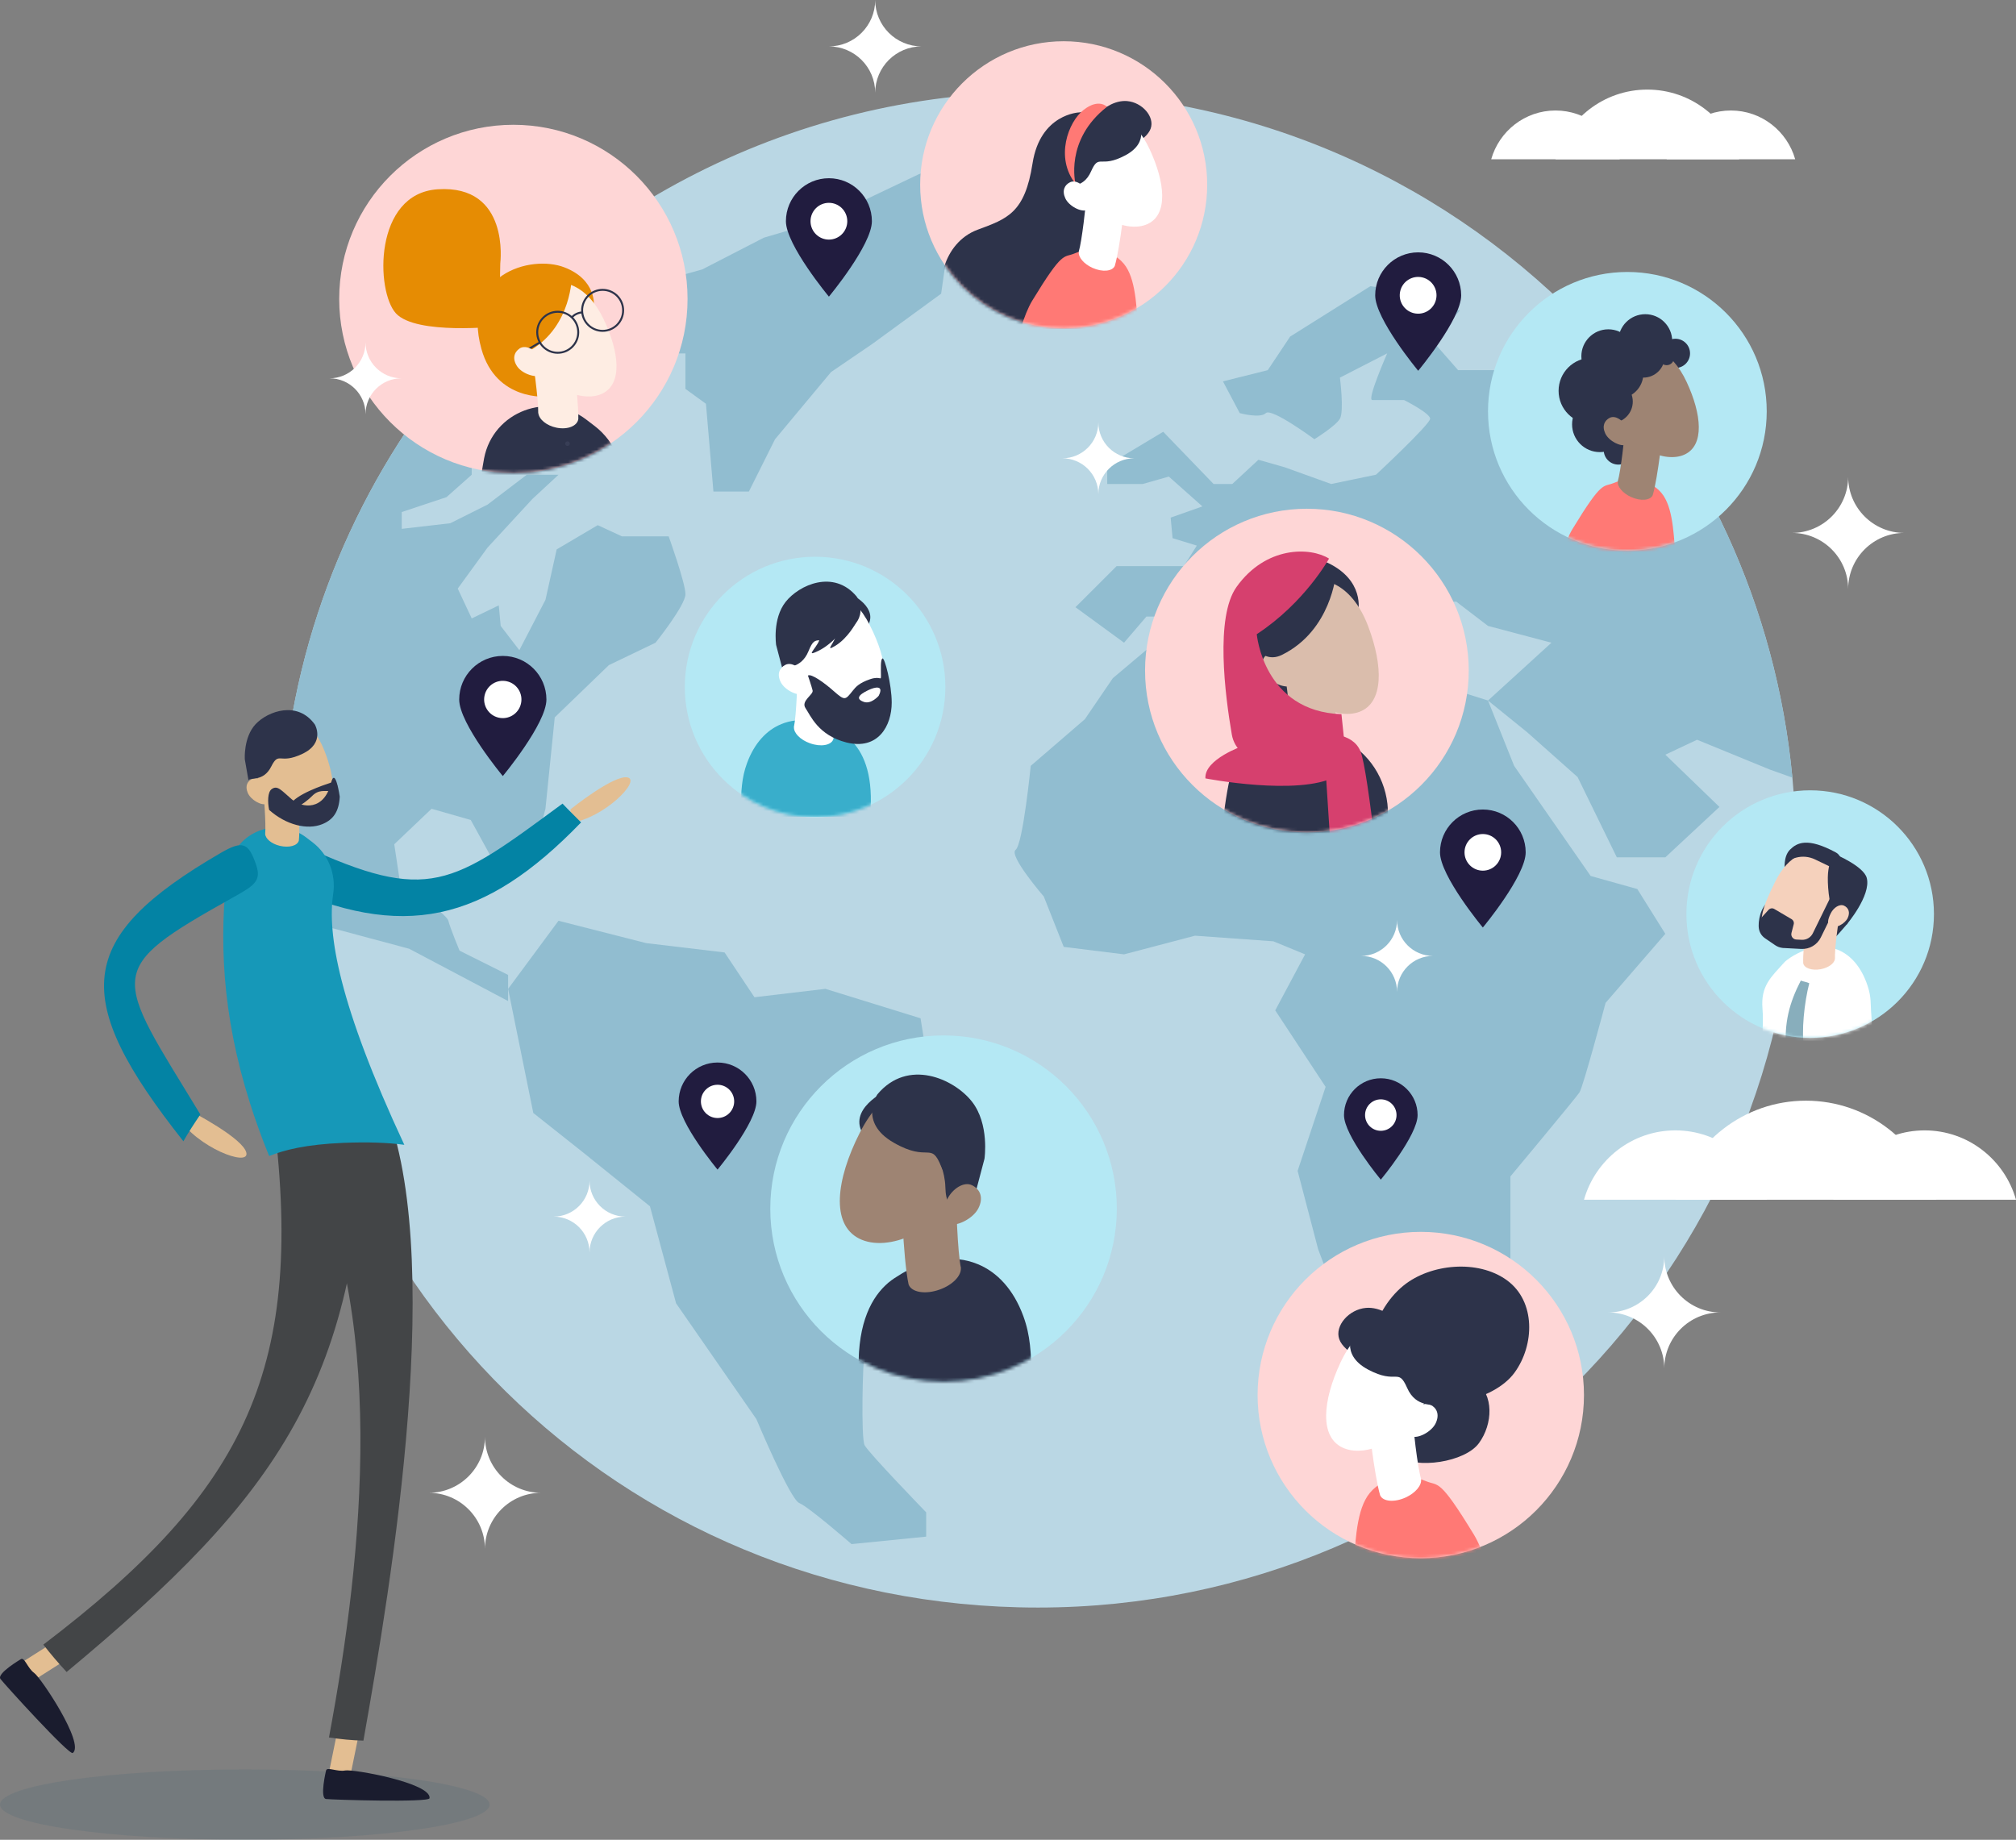 <svg width="630" height="575" viewBox="0 0 630 575" fill="none" xmlns="http://www.w3.org/2000/svg">
<rect x="0" y="0" width="630" height="575" fill="#808080" stroke="none"/>
<g clip-path="url(#clip0_1501_4863)">
<path d="M561.195 265.613C561.195 396.397 455.171 502.416 324.391 502.416C193.611 502.416 90.719 399.508 87.637 271.403C87.584 269.48 87.567 267.553 87.567 265.613C87.567 214.029 104.067 166.276 132.083 127.374C175.077 67.67 245.191 28.789 324.391 28.789C392.496 28.789 453.897 57.54 497.081 103.576C532.008 140.796 555.051 189.302 560.126 243.039C560.825 250.477 561.195 258.002 561.195 265.613Z" fill="#BAD7E4"/>
<path d="M347.767 211.946L339.017 224.776L322.102 239.357C322.102 239.357 319.669 263.854 317.384 265.605C315.099 267.356 326.183 280.186 326.183 280.186L332.417 295.934L351.264 298.268L373.427 292.437L397.924 294.187L407.841 298.272L398.508 315.771L414.256 339.685L405.507 365.933L411.922 390.43L420.087 412.01C420.087 412.01 416.586 422.51 420.087 422.51H437.586L472 396.845V367.679C472 367.679 492.416 343.182 493.579 341.431C494.747 339.681 501.745 313.433 501.745 313.433L520.411 291.853L511.662 277.856L497.081 273.771L473.167 239.357L465.001 218.941L442.838 211.942L425.923 221.275L416.59 211.942L407.257 203.193L402.593 195.61L376.345 203.776L358.846 202.609L347.767 211.946Z" fill="#91BDD0"/>
<path d="M174.531 287.772L158.783 309.06L166.657 347.846L182.113 360.097L203.113 377.012L211.279 407.341L236.36 443.505C236.36 443.505 246.86 468.586 249.773 469.753C252.687 470.92 266.105 482.583 266.105 482.583L289.435 480.249V472.667C289.435 472.667 271.353 454.001 270.186 451.667C269.019 449.333 269.602 425.419 270.186 422.501C270.769 419.583 285.35 394.502 285.35 394.502L281.265 376.42C281.265 376.42 294.095 358.921 294.095 356.004C294.095 353.086 291.177 340.256 291.177 340.256L287.676 318.253L257.931 309.047L235.768 311.673L226.435 297.676L201.938 294.758L174.531 287.772Z" fill="#91BDD0"/>
<path d="M530.327 231.195L520.423 235.868L537.326 252.195L520.423 267.939H505.251L493 242.862L477.252 228.865L465.001 218.945L484.826 200.871L465.001 195.623L455.081 188.028C455.081 188.028 439.929 188.028 433.505 192.121C427.082 196.198 418.735 185.698 418.735 185.698L399.083 176.949L388.583 179.275L375.178 192.697H358.258L351.26 200.866L336.087 189.771L348.93 176.944H369.93L374.006 170.521L366.428 168.195L365.832 161.772L375.753 158.27L365.253 148.946L357.083 151.272H346.008V145.444L363.506 134.944L379.254 151.272H385.082L393.252 143.694L401.422 146.02L415.998 151.268L429.996 148.362C429.996 148.362 446.915 132.614 446.915 130.864C446.915 129.113 438.745 125.02 438.745 125.02H428.824C427.074 125.02 433.497 110.443 433.497 110.443L418.727 118.021C418.727 118.021 420.075 128.521 418.727 130.864C417.379 133.19 410.746 137.266 410.746 137.266C410.746 137.266 397.324 127.362 395.574 129.113C393.823 130.864 387.42 129.113 387.42 129.113L382.172 119.192L396.17 115.691L403.168 105.191L428.245 89.443C428.245 89.443 439.916 91.194 443.993 93.52C448.07 95.866 456.244 97.021 456.244 97.021L447.494 106.366L455.664 115.691H470.241L493.567 106.366L497.068 103.568C531.996 140.788 555.038 189.294 560.114 243.031L553.062 240.512L530.327 231.195Z" fill="#91BDD0"/>
<path d="M214.201 185.698C214.201 189.199 204.855 200.87 204.855 200.87L190.279 207.869L173.359 224.196L170.454 252.77L166.361 267.943H153.535L147.111 256.272L134.861 252.77L123.206 263.862L124.956 275.517C124.956 275.517 139.533 285.438 140.109 287.768C140.704 290.114 143.61 297.113 143.61 297.113L158.783 304.691V312.861L127.862 296.517L95.211 287.768L87.633 271.407C87.58 269.484 87.563 267.557 87.563 265.617C87.563 214.033 104.063 166.28 132.078 127.378L133.706 126.207L147.407 137.282V148.378L139.533 155.377L125.536 160.033V165.281L140.709 163.53L152.363 157.703L164.614 148.378H174.535L166.365 155.956L152.368 171.129L143.043 183.955L147.415 193.28L155.869 189.203L156.465 195.626L162.292 203.205L170.462 187.457L173.963 171.709L186.79 164.13L194.368 167.632H208.961C208.961 167.632 214.201 182.2 214.201 185.698Z" fill="#91BDD0"/>
<path d="M201.946 110.455H214.196V121.539L220.612 126.203L222.946 153.618H234.025L242.191 137.287L259.69 116.287L272.524 107.537L294.104 91.789L297.021 71.377L311.019 55.045L298.188 50.377L287.105 54.462L256.484 69.043L238.694 74.291L219.444 84.207L187.948 92.957L172.2 101.998V115.703L158.783 126.203L174.531 128.537L185.031 119.788L194.364 109.288L201.946 110.455Z" fill="#91BDD0"/>
<path d="M212.084 344.221C212.084 337.51 217.525 332.073 224.232 332.073C230.939 332.073 236.38 337.515 236.38 344.221C236.38 350.928 224.232 365.542 224.232 365.542C224.232 365.542 212.084 350.932 212.084 344.221Z" fill="#211C3F"/>
<path d="M227.91 347.9C229.94 345.87 229.94 342.579 227.91 340.548C225.88 338.518 222.588 338.518 220.558 340.548C218.528 342.579 218.528 345.87 220.558 347.9C222.588 349.931 225.88 349.931 227.91 347.9Z" fill="white"/>
<path d="M420 348.5C420 342.148 425.148 337 431.5 337C437.851 337 442.999 342.148 442.999 348.5C442.999 354.851 431.5 368.681 431.5 368.681C431.5 368.681 420 354.851 420 348.5Z" fill="#211C3F"/>
<path d="M431.5 353.417C434.216 353.417 436.417 351.216 436.417 348.5C436.417 345.784 434.216 343.582 431.5 343.582C428.784 343.582 426.582 345.784 426.582 348.5C426.582 351.216 428.784 353.417 431.5 353.417Z" fill="white"/>
<path d="M450 266.388C450 258.993 455.993 253 463.388 253C470.782 253 476.775 258.993 476.775 266.388C476.775 273.782 463.388 289.883 463.388 289.883C463.388 289.883 450 273.782 450 266.388Z" fill="#211C3F"/>
<path d="M463.388 272.113C466.549 272.113 469.113 269.55 469.113 266.388C469.113 263.226 466.549 260.663 463.388 260.663C460.226 260.663 457.663 263.226 457.663 266.388C457.663 269.55 460.226 272.113 463.388 272.113Z" fill="white"/>
<path d="M143.499 218.628C143.499 211.103 149.602 205 157.127 205C164.653 205 170.756 211.103 170.756 218.628C170.756 226.154 157.127 242.546 157.127 242.546C157.127 242.546 143.499 226.158 143.499 218.628Z" fill="#211C3F"/>
<path d="M162.798 219.934C163.529 216.799 161.58 213.665 158.445 212.934C155.31 212.204 152.177 214.153 151.446 217.288C150.715 220.423 152.664 223.556 155.799 224.287C158.934 225.018 162.068 223.069 162.798 219.934Z" fill="white"/>
<path d="M245.598 69.137C245.598 61.719 251.614 55.703 259.032 55.703C266.45 55.703 272.466 61.719 272.466 69.137C272.466 76.555 259.032 92.71 259.032 92.71C259.032 92.71 245.598 76.555 245.598 69.137Z" fill="#211C3F"/>
<path d="M259.032 74.882C262.205 74.882 264.777 72.31 264.777 69.137C264.777 65.964 262.205 63.392 259.032 63.392C255.859 63.392 253.287 65.964 253.287 69.137C253.287 72.31 255.859 74.882 259.032 74.882Z" fill="white"/>
<path d="M429.749 92.303C429.749 84.885 435.766 78.869 443.183 78.869C450.601 78.869 456.618 84.885 456.618 92.303C456.618 99.721 443.183 115.876 443.183 115.876C443.183 115.876 429.749 99.721 429.749 92.303Z" fill="#211C3F"/>
<path d="M448.758 93.612C449.487 90.524 447.574 87.429 444.486 86.701C441.398 85.972 438.304 87.884 437.575 90.972C436.846 94.061 438.759 97.155 441.847 97.884C444.935 98.613 448.029 96.7 448.758 93.612Z" fill="white"/>
<ellipse opacity="0.3" cx="76.5" cy="564" rx="76.5" ry="11" fill="#2E5D6C" fill-opacity="0.463"/>
<path d="M6.267 524.69C6.103 524.526 5.979 524.362 5.856 524.156C4.87 522.595 5.322 520.499 6.884 519.512L27.39 506.485C28.952 505.499 31.048 505.951 32.034 507.512C33.021 509.074 32.569 511.17 31.007 512.156L10.5 525.184C9.103 526.047 7.336 525.8 6.267 524.69Z" fill="#E3BE92"/>
<path d="M6.555 518.526C6.555 518.526 -1.13 523.047 0.144 524.731C1.418 526.416 21.637 548.69 22.747 547.869C26.61 544.992 12.719 524.238 10.664 522.841C8.651 521.403 7.664 517.868 6.555 518.526Z" fill="#1A1C2E"/>
<path d="M178.295 252.923C178.295 252.923 191.857 242.032 196.131 242.978C200.405 243.923 188.692 255.758 178.254 257.197L178.295 252.923Z" fill="#E3BE92"/>
<path d="M175.788 251.156C177.72 253.21 179.692 255.101 181.583 257.032C151.336 288.347 125.815 294.183 87.103 276.265C81.185 273.512 81.432 271.251 84.185 266.525C83.692 265.662 83.651 265.703 84.185 266.525C86.939 261.84 88.665 261.553 94.665 264.306C134.035 282.471 141.103 276.717 175.788 251.156Z" fill="#0383A4"/>
<path d="M106.13 557.814C105.925 557.814 105.678 557.773 105.473 557.732C103.665 557.362 102.473 555.595 102.843 553.746L107.692 529.951C108.062 528.143 109.829 526.951 111.678 527.321C113.487 527.691 114.678 529.458 114.309 531.307L109.459 555.102C109.089 556.704 107.692 557.814 106.13 557.814Z" fill="#E3BE92"/>
<path d="M113.569 544.005C109.952 543.923 106.377 543.553 102.802 543.019C113.487 485.855 121.583 409.128 92.98 355.662C101.651 351.388 110.404 347.238 119.158 343.128C140.076 389.69 122.281 494.813 113.569 544.005Z" fill="#434547"/>
<path d="M20.815 522.554C18.267 519.8 15.842 516.965 13.541 514.006C77.199 465.595 95.815 427.375 85.13 346.375C94.87 344.813 104.61 343.416 114.35 342.101C113.281 431.567 86.939 467.567 20.815 522.554Z" fill="#434547"/>
<path d="M101.898 553.334C101.898 553.334 99.802 562.006 101.898 562.252C103.993 562.499 134.076 563.403 134.24 562.006C134.857 557.238 110.24 552.841 107.856 553.334C105.432 553.828 102.185 552.101 101.898 553.334Z" fill="#1A1C2E"/>
<path d="M84.103 361.293C88.747 359.443 95.487 357.676 107.24 357.183C115.213 356.854 121.459 357.142 126.35 357.8C105.802 313.745 102.267 291.799 104.117 279.43C105.062 273.265 102.637 267.06 97.706 263.279L95.774 261.799C86.815 254.895 73.665 259.827 71.528 270.923C70.788 274.621 70.254 278.895 70.007 283.662C68.815 306.389 71.856 331.128 84.103 361.293Z" fill="#1698B8"/>
<path d="M80.322 242.772C84.185 252.224 93.884 257.197 99.637 254.854C105.432 252.512 105.062 243.717 101.24 234.265C97.377 224.813 90.76 221.895 84.966 224.238C79.213 226.58 76.459 233.32 80.322 242.772Z" fill="#E3BE92"/>
<path d="M77.404 247.745C78.308 249.964 81.637 251.854 83.24 251.238C84.843 250.58 84.514 248.649 83.61 246.429C82.706 244.21 80.569 242.69 79.007 243.347C77.363 244.005 76.5 245.566 77.404 247.745Z" fill="#E3BE92"/>
<path d="M76.5 237.306C76.5 237.306 76.048 230.443 79.87 226.333C83.733 222.224 93.021 218.895 98.404 226.457C98.404 226.457 101.733 232.21 94.459 235.621C87.185 239.073 87.267 234.635 84.76 239.566C82.295 244.498 78.062 242.813 77.651 243.881L76.5 237.306Z" fill="#2D334A"/>
<path d="M81.966 243.101L92.651 242.073C92.815 243.553 93.925 257.443 93.391 262.704C92.98 264.306 90.35 265.046 87.432 264.348C84.843 263.731 82.952 262.128 82.87 260.649C83.158 257.484 82.459 248.197 81.966 243.101Z" fill="#E3BE92"/>
<path d="M84.884 246.635C86.733 245.279 87.925 247.046 91.213 249.84C94.5 252.635 101.281 253.375 103.418 244.786C104.774 239.279 106.172 248.977 106.172 248.977C105.925 253.662 104.158 256.169 100.747 257.566C96.021 259.498 89.363 257.813 84.103 253.128C83.61 250.703 83.61 247.58 84.884 246.635Z" fill="#2D334A"/>
<path d="M103.788 244.498C103.788 244.498 103.665 244.539 103.377 244.621C101.363 245.279 92.158 248.32 90.637 251.607C88.952 255.306 95.404 250.991 97.5 248.813C99.596 246.635 101.528 247.375 103.418 247.169C105.308 246.964 106.582 244.95 103.788 244.498Z" fill="#2D334A"/>
<path d="M59.856 347.402C59.856 347.402 76.089 355.786 76.993 360.306C77.897 364.827 61.541 358.58 55.706 349.211L59.856 347.402Z" fill="#E3BE92"/>
<path d="M62.61 348.307C60.719 351.101 58.911 353.855 57.308 356.69C21.843 311.813 23.281 293.115 68.98 266.567C75.966 262.498 77.692 263.485 80.034 270.265C81.802 275.361 79.336 276.841 73.007 280.375C31.87 303.389 35.569 303.841 62.61 348.307Z" fill="#0383A4"/>
<path d="M443.996 486.992C472.16 486.992 494.992 464.16 494.992 435.996C494.992 407.832 472.16 385 443.996 385C415.832 385 393 407.832 393 435.996C393 464.16 415.832 486.992 443.996 486.992Z" fill="#FED6D6"/>
<mask id="mask0_1501_4863" style="mask-type:luminance" maskUnits="userSpaceOnUse" x="393" y="385" width="102" height="102">
<path d="M443.996 486.992C472.16 486.992 494.992 464.16 494.992 435.996C494.992 407.832 472.16 385 443.996 385C415.832 385 393 407.832 393 435.996C393 464.16 415.832 486.992 443.996 486.992Z" fill="white"/>
</mask>
<g mask="url(#mask0_1501_4863)">
<path d="M426.879 408.762C431.116 408.4 436.319 411.228 437.823 415.407C439.356 419.616 436.2 424.005 432.201 425.447C428.232 426.89 420.029 422.772 418.525 418.563C417.021 414.384 421.529 409.214 426.879 408.762Z" fill="#2D334A"/>
<path d="M438.666 401.731C447.021 394.999 461.811 393.524 470.889 400.107C479.967 406.691 479.577 420.368 473.293 428.994C467.01 437.653 447.892 442.942 433.615 434.073C424.085 428.151 428.112 410.234 438.666 401.727V401.731Z" fill="#2D334A"/>
<path d="M439.566 433.144C445.217 428.455 455.108 427.251 461.03 431.55C466.981 435.877 466.5 445.107 462.173 451.029C457.845 456.98 442.574 459.327 436.619 455.028C430.697 450.729 432.382 439.066 439.566 433.144Z" fill="#2D334A"/>
<path d="M445.217 438.162C439.656 450.068 426.851 455.838 419.577 452.439C412.303 449.04 413.326 437.768 418.886 425.866C424.447 413.961 433.163 410.657 440.441 414.084C447.744 417.45 450.781 426.29 445.221 438.162H445.217Z" fill="white"/>
<path d="M448.673 444.775C447.378 447.541 442.96 449.797 440.975 448.864C438.962 447.931 439.533 445.436 440.823 442.671C442.118 439.905 444.941 438.072 446.955 439.005C448.94 439.938 449.959 442.009 448.669 444.775H448.673Z" fill="white"/>
<path d="M450.51 431.398C450.51 431.398 451.562 422.591 446.873 417.059C442.184 411.528 430.488 406.629 423.066 416.007C423.066 416.007 418.406 423.162 427.516 428.032C436.623 432.902 436.837 427.223 439.722 433.744C442.578 440.266 448.138 438.343 448.591 439.786L450.514 431.398H450.51Z" fill="#2D334A"/>
<path d="M428.893 465.696C428.984 465.606 429.074 465.544 429.136 465.454C433.553 461.307 439.989 460.555 445.578 462.898C449.577 464.583 449.606 461.575 460.64 479.702C462.082 482.077 463.467 485.533 464.758 489.68H423.004C423.666 479.579 424.208 470.201 428.897 465.692L428.893 465.696Z" fill="#FF7975"/>
<path d="M441.07 439.905L427.332 441.109C427.484 443.003 429.374 460.86 431.301 467.353C432.173 469.305 435.719 469.609 439.208 468.043C442.336 466.63 444.349 464.197 444.078 462.302H444.107C442.936 458.394 441.641 446.488 441.07 439.909V439.905Z" fill="white"/>
</g>
<path d="M508.551 172.102C532.603 172.102 552.102 152.603 552.102 128.551C552.102 104.498 532.603 85 508.551 85C484.498 85 465 104.498 465 128.551C465 152.603 484.498 172.102 508.551 172.102Z" fill="#B4E8F4"/>
<mask id="mask1_1501_4863" style="mask-type:luminance" maskUnits="userSpaceOnUse" x="465" y="85" width="88" height="88">
<path d="M508.551 172.102C532.603 172.102 552.102 152.603 552.102 128.551C552.102 104.498 532.603 85 508.551 85C484.498 85 465 104.498 465 128.551C465 152.603 484.498 172.102 508.551 172.102Z" fill="white"/>
</mask>
<g mask="url(#mask1_1501_4863)">
<path d="M505.728 145.201C508.252 145.201 510.297 143.156 510.297 140.632C510.297 138.109 508.252 136.063 505.728 136.063C503.205 136.063 501.159 138.109 501.159 140.632C501.159 143.156 503.205 145.201 505.728 145.201Z" fill="#2D334A"/>
<path d="M523.57 115.01C526.093 115.01 528.139 112.965 528.139 110.442C528.139 107.918 526.093 105.873 523.57 105.873C521.047 105.873 519.001 107.918 519.001 110.442C519.001 112.965 521.047 115.01 523.57 115.01Z" fill="#2D334A"/>
<path d="M499.951 141.299C504.743 141.299 508.627 137.414 508.627 132.623C508.627 127.831 504.743 123.947 499.951 123.947C495.159 123.947 491.275 127.831 491.275 132.623C491.275 137.414 495.159 141.299 499.951 141.299Z" fill="#2D334A"/>
<path d="M497.382 132.47C503.082 132.47 507.704 127.849 507.704 122.148C507.704 116.447 503.082 111.826 497.382 111.826C491.681 111.826 487.06 116.447 487.06 122.148C487.06 127.849 491.681 132.47 497.382 132.47Z" fill="#2D334A"/>
<path d="M502.593 119.76C507.243 119.76 511.012 115.99 511.012 111.34C511.012 106.691 507.243 102.921 502.593 102.921C497.943 102.921 494.174 106.691 494.174 111.34C494.174 115.99 497.943 119.76 502.593 119.76Z" fill="#2D334A"/>
<path d="M514.147 115.034C518.797 115.034 522.567 111.265 522.567 106.615C522.567 101.965 518.797 98.196 514.147 98.196C509.498 98.196 505.728 101.965 505.728 106.615C505.728 111.265 509.498 115.034 514.147 115.034Z" fill="#2D334A"/>
<path d="M504.572 129.849C509.322 140.014 520.258 144.944 526.469 142.042C532.68 139.139 531.809 129.516 527.059 119.346C522.31 109.181 514.866 106.355 508.651 109.282C502.44 112.156 499.819 119.68 504.569 129.845L504.572 129.849Z" fill="#9E8473"/>
<path d="M518.536 153.339C518.459 153.263 518.383 153.211 518.331 153.134C514.557 149.593 509.065 148.951 504.287 150.951C500.875 152.388 500.847 149.822 491.424 165.3C490.192 167.327 489.011 170.282 487.907 173.823H523.567C522.976 165.196 522.539 157.214 518.536 153.336V153.339Z" fill="#FF7975"/>
<path d="M508.141 131.314L519.873 132.342C519.744 133.96 518.126 149.208 516.484 154.753C515.741 156.423 512.71 156.68 509.731 155.343C507.061 154.135 505.343 152.059 505.572 150.441H505.548C506.523 147.104 507.627 136.939 508.141 131.314Z" fill="#9E8473"/>
<path d="M503.569 132.189C507.256 132.189 510.245 129.2 510.245 125.512C510.245 121.825 507.256 118.836 503.569 118.836C499.882 118.836 496.892 121.825 496.892 125.512C496.892 129.2 499.882 132.189 503.569 132.189Z" fill="#2D334A"/>
<path d="M505.728 124.561C510.052 124.561 513.557 121.056 513.557 116.732C513.557 112.408 510.052 108.903 505.728 108.903C501.404 108.903 497.899 112.408 497.899 116.732C497.899 121.056 501.404 124.561 505.728 124.561Z" fill="#2D334A"/>
<path d="M513.557 118.017C517.244 118.017 520.234 115.028 520.234 111.34C520.234 107.653 517.244 104.664 513.557 104.664C509.87 104.664 506.881 107.653 506.881 111.34C506.881 115.028 509.87 118.017 513.557 118.017Z" fill="#2D334A"/>
<path d="M520.82 114.135C522.095 114.135 523.129 113.102 523.129 111.827C523.129 110.551 522.095 109.518 520.82 109.518C519.545 109.518 518.512 110.551 518.512 111.827C518.512 113.102 519.545 114.135 520.82 114.135Z" fill="#2D334A"/>
<path d="M501.645 135.473C502.749 137.834 506.523 139.761 508.217 138.966C509.936 138.171 509.45 136.039 508.346 133.678C507.242 131.318 504.829 129.752 503.11 130.547C501.416 131.37 500.545 133.113 501.649 135.477L501.645 135.473Z" fill="#9E8473"/>
</g>
<path d="M294.858 431.892C324.76 431.892 349 407.651 349 377.75C349 347.848 324.76 323.607 294.858 323.607C264.956 323.607 240.716 347.848 240.716 377.75C240.716 407.651 264.956 431.892 294.858 431.892Z" fill="#B4E8F4"/>
<mask id="mask2_1501_4863" style="mask-type:luminance" maskUnits="userSpaceOnUse" x="240" y="323" width="109" height="109">
<path d="M294.858 431.892C324.76 431.892 349 407.651 349 377.75C349 347.848 324.76 323.607 294.858 323.607C264.956 323.607 240.716 347.848 240.716 377.75C240.716 407.651 264.956 431.892 294.858 431.892Z" fill="white"/>
</mask>
<g mask="url(#mask2_1501_4863)">
<path d="M278.032 340.313C278.032 340.313 265.84 345.548 269.097 353.269C272.351 360.991 283.108 347.078 283.108 347.078C283.108 347.078 283.429 336.961 278.036 340.313H278.032Z" fill="#2D334A"/>
<path d="M268.425 430.502C267.563 415.151 271.679 406.504 276.66 401.748C277.874 400.566 279.151 399.673 280.361 398.941C289.011 393.26 298.041 391.983 305.51 395.078C311.638 397.569 316.71 402.993 319.774 411.292C322.04 417.483 322.166 422.556 322.455 431.111C322.487 431.941 322.518 432.771 322.55 433.602H268.584C268.52 432.55 268.489 431.526 268.425 430.506V430.502Z" fill="#2D334A"/>
<path d="M300.849 370.376C293.475 384.929 277.392 391.599 268.489 387.1C259.585 382.601 261.277 368.653 268.647 354.1C276.02 339.547 286.964 335.783 295.867 340.282C304.771 344.781 308.218 355.823 300.845 370.376H300.849Z" fill="#9E8473"/>
<path d="M298.65 368.368L281.511 368.558C281.543 370.886 282.148 393.196 283.935 401.428C284.829 403.918 289.201 404.65 293.669 403.025C297.69 401.59 300.402 398.747 300.275 396.355H300.307C299.223 391.409 298.741 376.536 298.647 368.368H298.65Z" fill="#9E8473"/>
<path d="M307.649 362.176C307.649 362.176 309.277 351.292 303.691 344.239C298.105 337.186 283.745 330.643 274.201 342.005C274.201 342.005 268.137 350.687 279.242 357.1C290.348 363.513 290.858 356.463 294.147 364.632C297.465 372.835 304.423 370.665 304.933 372.452L307.645 362.176H307.649Z" fill="#2D334A"/>
<path d="M293.064 361.631C293.064 361.631 295.298 366.067 295.424 370.981C295.551 375.864 296.954 377.94 299.639 375.512C302.319 373.12 305.861 370.119 303.754 366.609C301.647 363.098 293.064 361.631 293.064 361.631Z" fill="#2D334A"/>
<path d="M305.735 377.651C304.011 381.035 298.46 383.684 296.001 382.439C293.542 381.193 294.309 378.129 296.033 374.749C297.756 371.365 301.331 369.194 303.789 370.439C306.28 371.685 307.459 374.27 305.735 377.651Z" fill="#9E8473"/>
</g>
<path d="M332.401 102.585C357.17 102.585 377.249 82.506 377.249 57.737C377.249 32.968 357.17 12.889 332.401 12.889C307.632 12.889 287.553 32.968 287.553 57.737C287.553 82.506 307.632 102.585 332.401 102.585Z" fill="#FED6D6"/>
<mask id="mask3_1501_4863" style="mask-type:luminance" maskUnits="userSpaceOnUse" x="287" y="12" width="91" height="91">
<path d="M332.401 102.585C357.17 102.585 377.249 82.506 377.249 57.737C377.249 32.968 357.17 12.889 332.401 12.889C307.632 12.889 287.553 32.968 287.553 57.737C287.553 82.506 307.632 102.585 332.401 102.585Z" fill="white"/>
</mask>
<g mask="url(#mask3_1501_4863)">
<path d="M337.291 35.13C337.291 35.13 325.102 35.5 322.673 51.047C320.269 66.594 314.771 68.365 305.491 71.8C294.625 75.844 291.769 90.068 296.265 96.359C300.761 102.651 326.138 106.933 335.286 94.51C344.434 82.087 347.023 77.377 347.261 62.599C347.471 47.821 348.449 32.726 337.295 35.13H337.291Z" fill="#2D334A"/>
<path d="M352.226 31.588C348.498 31.271 343.924 33.753 342.601 37.431C341.253 41.134 344.027 44.993 347.545 46.263C351.034 47.533 358.25 43.908 359.574 40.21C360.921 36.536 356.956 31.986 352.226 31.592V31.588Z" fill="#2D334A"/>
<path d="M336.1 57.441C340.99 67.909 352.254 72.988 358.649 70.001C365.048 67.013 364.148 57.1 359.257 46.629C354.367 36.162 346.698 33.252 340.304 36.265C333.905 39.224 331.209 46.999 336.1 57.441Z" fill="white"/>
<path d="M331.472 51.495C331.472 51.495 330.547 43.748 334.669 38.883C338.795 34.017 349.078 29.71 355.608 37.958C355.608 37.958 359.705 44.25 351.695 48.532C343.686 52.814 343.501 47.817 340.961 53.554C338.45 59.291 333.56 57.598 333.161 58.867L331.468 51.491L331.472 51.495Z" fill="#2D334A"/>
<path d="M350.483 81.659C350.405 81.581 350.323 81.527 350.274 81.449C346.386 77.8 340.731 77.138 335.812 79.201C332.294 80.681 332.269 78.038 322.567 93.98C321.297 96.067 320.08 99.108 318.946 102.758H355.665C355.082 93.877 354.609 85.625 350.483 81.663V81.659Z" fill="#FF7975"/>
<path d="M339.774 58.978L351.856 60.035C351.724 61.699 350.06 77.402 348.367 83.114C347.598 84.832 344.479 85.095 341.413 83.722C338.664 82.481 336.893 80.34 337.131 78.672H337.106C338.109 75.236 339.276 64.765 339.778 58.974L339.774 58.978Z" fill="white"/>
<path d="M336.1 57.441C336.1 57.441 332.61 43.773 345.934 33.384C345.934 33.384 343.394 30.61 338.61 34.362C333.798 38.114 329.647 49.3 336.1 57.441Z" fill="#FF7975"/>
<path d="M332.927 62.015C334.065 64.448 337.949 66.429 339.695 65.611C341.467 64.793 340.965 62.599 339.827 60.166C338.689 57.733 336.206 56.122 334.435 56.94C332.689 57.758 331.793 59.558 332.927 62.015Z" fill="white"/>
</g>
<path d="M254.714 255.428C277.199 255.428 295.428 237.199 295.428 214.714C295.428 192.228 277.199 174 254.714 174C232.228 174 214 192.228 214 214.714C214 237.199 232.228 255.428 254.714 255.428Z" fill="#B4E8F4"/>
<mask id="mask4_1501_4863" style="mask-type:luminance" maskUnits="userSpaceOnUse" x="214" y="174" width="82" height="82">
<path d="M254.714 255.428C277.199 255.428 295.428 237.199 295.428 214.714C295.428 192.228 277.199 174 254.714 174C232.228 174 214 192.228 214 214.714C214 237.199 232.228 255.428 254.714 255.428Z" fill="white"/>
</mask>
<g mask="url(#mask4_1501_4863)">
<path d="M264.84 185.121C264.84 185.121 274.008 189.058 271.559 194.865C269.11 200.672 261.022 190.209 261.022 190.209C261.022 190.209 260.784 182.626 264.84 185.121Z" fill="#2D334A"/>
<path d="M272.06 252.945C272.71 241.402 269.611 234.896 265.867 231.321C264.955 230.433 263.993 229.759 263.085 229.208C256.58 224.939 249.791 223.977 244.173 226.303C239.566 228.177 235.748 232.254 233.447 238.496C231.741 243.152 231.647 246.966 231.429 253.402C231.404 254.026 231.379 254.651 231.355 255.276H271.937C271.986 254.507 272.011 253.714 272.056 252.95L272.06 252.945Z" fill="#39AECB"/>
<path d="M247.654 207.732C253.197 218.676 265.292 223.689 271.991 220.307C278.685 216.925 277.415 206.437 271.871 195.493C266.328 184.55 258.096 181.718 251.401 185.1C244.707 188.482 242.138 196.788 247.658 207.732H247.654Z" fill="white"/>
<path d="M249.334 206.22L262.222 206.364C262.197 208.114 261.741 224.89 260.397 231.083C259.723 232.957 256.436 233.507 253.078 232.283C250.054 231.202 248.015 229.065 248.11 227.265H248.085C248.903 223.546 249.26 212.359 249.334 206.22Z" fill="white"/>
<path d="M242.541 201.588C242.541 201.588 241.317 193.406 245.517 188.1C249.717 182.795 260.517 177.876 267.692 186.419C267.692 186.419 272.254 192.945 263.899 197.77C255.548 202.595 255.162 197.289 252.692 203.433C250.197 209.602 244.966 207.97 244.58 209.314L242.541 201.588Z" fill="#2D334A"/>
<path d="M252.478 211.139C252.478 211.139 253.629 214.476 253.941 215.795C254.254 217.114 250.173 219.058 251.734 221.339C253.296 223.62 255.647 229.788 264.503 232.044C274.44 234.539 278.66 226.813 278.66 219.588C278.66 213.9 276.454 205.476 275.78 205.788C275.106 206.1 275.299 209.219 275.299 211.114C275.299 213.009 275.299 211.114 271.867 212.289C268.436 213.465 267.38 214.739 266.467 215.889C264.141 218.815 264.043 219.058 260.586 216.033C257.706 213.465 253.506 210.415 252.474 211.139H252.478Z" fill="#2D334A"/>
<path d="M274.58 217.472C274.58 217.472 272.254 220.184 269.948 219.366C266.299 218.092 270.186 216.247 271.51 215.622C273.166 214.829 276.429 213.896 274.58 217.472Z" fill="white"/>
<path d="M243.984 213.202C245.278 215.745 249.454 217.739 251.303 216.802C253.152 215.865 252.577 213.563 251.278 211.019C249.984 208.476 247.296 206.844 245.447 207.781C243.597 208.718 242.71 210.662 243.984 213.206V213.202Z" fill="white"/>
<path d="M267.404 194.795C267.404 194.795 264.98 199.402 261.092 201.802C257.18 204.177 261.454 200.363 261.092 198.296C260.73 196.229 267.643 194.359 267.404 194.791V194.795Z" fill="#2D334A"/>
<path d="M264.528 195.276C264.528 195.276 261.001 200.795 255.84 203.363C250.678 205.932 256.44 201.613 256.222 198.97C256.004 196.332 264.885 194.745 264.528 195.276Z" fill="#2D334A"/>
</g>
<path d="M408.407 260.152C436.339 260.152 458.983 237.508 458.983 209.576C458.983 181.644 436.339 159 408.407 159C380.475 159 357.831 181.644 357.831 209.576C357.831 237.508 380.475 260.152 408.407 260.152Z" fill="#FED6D6"/>
<mask id="mask5_1501_4863" style="mask-type:luminance" maskUnits="userSpaceOnUse" x="357" y="159" width="102" height="102">
<path d="M408.407 260.152C436.339 260.152 458.983 237.508 458.983 209.576C458.983 181.644 436.339 159 408.407 159C380.475 159 357.831 181.644 357.831 209.576C357.831 237.508 380.475 260.152 408.407 260.152Z" fill="white"/>
</mask>
<g mask="url(#mask5_1501_4863)">
<path d="M428.666 257.207C428.666 257.207 434.297 261.569 435.565 268.723C436.859 275.872 432.016 277.17 432.102 291.132C432.215 305.097 420.842 270.186 420.842 270.186L428.666 257.207Z" fill="#9FBDC9"/>
<path d="M453.889 346.959H390.799C390.544 346.029 390.293 345.128 390.038 344.198C388.826 339.667 387.757 335.244 386.827 330.882C386.403 328.8 385.983 326.744 385.589 324.689C384.633 319.621 383.845 314.666 383.252 309.797C382.997 307.685 382.746 305.63 382.521 303.548C381.14 290.036 380.971 277.14 381.59 264.668C381.958 257.376 382.802 250.928 383.897 245.271C387.165 228.38 407.124 220.919 420.748 231.392L423.677 233.643C431.195 239.416 434.856 248.816 433.445 258.19C431.896 268.52 432.826 283.217 439.132 305.457C439.526 306.837 439.92 308.218 440.343 309.651C440.962 311.676 441.611 313.732 442.313 315.9C443.299 318.912 444.368 322.037 445.524 325.304C446.229 327.273 446.96 329.273 447.718 331.328C449.068 334.959 450.535 338.733 452.111 342.645C452.561 343.744 453.011 344.839 453.461 345.969C453.63 346.306 453.772 346.617 453.885 346.955L453.889 346.959Z" fill="#2D334A"/>
<path d="M405.072 221.849C405.072 221.849 389.363 217.711 386.801 202.535C383.365 182.151 403.212 170.215 415.095 175.988C426.018 181.281 425.032 190.317 424.019 192.628C422.976 194.909 405.072 221.849 405.072 221.849Z" fill="#2D334A"/>
<path d="M424.469 188.656C424.469 188.656 409.435 184.939 406.76 180.126C404.086 175.313 411.603 175.145 411.603 175.145C411.603 175.145 421.539 177.65 424.469 188.656Z" fill="#2D334A"/>
<path d="M400.061 206.14C404.761 218.556 417.263 225.342 424.836 222.468C432.436 219.595 432.267 208.139 427.537 195.697C422.837 183.281 414.277 179.286 406.678 182.186C399.104 185.059 395.361 193.701 400.061 206.144V206.14Z" fill="#DABDAC"/>
<path d="M400.173 201.128L414.476 198.484C414.844 200.734 417.882 222.074 417.713 230.21C417.376 232.742 413.857 234.153 409.859 233.335C406.284 232.603 403.553 230.349 403.298 228.072H403.268C403.41 223.203 401.411 208.957 400.169 201.132L400.173 201.128Z" fill="#DABDAC"/>
<path d="M395.192 210.446C396.797 213.319 401.722 215.401 403.808 214.219C405.89 213.038 405.102 210.419 403.47 207.546C401.839 204.673 398.658 202.929 396.572 204.11C394.517 205.265 393.586 207.572 395.192 210.446Z" fill="#DABDAC"/>
<path d="M417.488 179.312C417.488 179.312 416.081 197.047 400.597 204.677C392.63 208.589 388.519 195.779 388.519 195.779L395.417 182.493C395.417 182.493 401.554 176.495 406.708 176.495C407.131 176.465 417.488 179.312 417.488 179.312Z" fill="#2D334A"/>
<path d="M392.742 198.203C392.742 198.203 394.798 222.386 419.206 223.204L420.868 239.221L393.871 237.559C389.396 237.278 385.709 233.984 384.948 229.592C382.809 217.176 379.711 192.854 386.41 183.45C395.589 170.584 409.468 170.921 415.324 174.582C415.324 174.552 407.807 188.322 392.746 198.203H392.742Z" fill="#D6406E"/>
<path d="M413.52 229.393C413.52 229.393 422.586 228.549 425.148 234.798C427.71 241.047 432.241 287.107 432.241 287.107L417.462 290.261L413.52 229.396V229.393Z" fill="#D6406E"/>
<path d="M388.519 233.083C388.519 233.083 376.271 237.277 376.695 243.275C376.695 243.275 405.721 248.906 417.458 242.683V235.053L388.519 233.083Z" fill="#D6406E"/>
</g>
<path d="M160.43 147.861C190.491 147.861 214.861 123.491 214.861 93.43C214.861 63.369 190.491 39 160.43 39C130.369 39 106 63.369 106 93.43C106 123.491 130.369 147.861 160.43 147.861Z" fill="#FED6D6"/>
<mask id="mask6_1501_4863" style="mask-type:luminance" maskUnits="userSpaceOnUse" x="106" y="39" width="109" height="109">
<path d="M160.43 147.861C190.491 147.861 214.861 123.491 214.861 93.43C214.861 63.369 190.491 39 160.43 39C130.369 39 106 63.369 106 93.43C106 123.491 130.369 147.861 160.43 147.861Z" fill="white"/>
</mask>
<g mask="url(#mask6_1501_4863)">
<path d="M156.342 82.238C156.342 82.238 159.463 57.659 136.77 59.159C116.765 60.467 117.395 91.017 123.73 97.939C130.07 104.832 155.952 101.977 155.952 101.977L156.338 82.238H156.342Z" fill="#E68C03"/>
<path d="M171.049 123.942C171.049 123.942 155.035 125.562 150.439 109.042C144.005 85.89 165.704 79.431 176.395 83.567C186.215 87.365 186.022 95.252 185.32 97.309C184.569 99.341 171.046 123.942 171.046 123.942H171.049Z" fill="#E68C03"/>
<path d="M203.999 210.448L152.013 215.408C151.914 214.658 150.804 199.972 150.705 199.226C150.487 197.387 150.268 195.595 150.075 193.808C148.866 182.075 148.721 170.9 149.278 160.06C149.591 153.72 150.341 148.135 151.284 143.222C154.114 128.563 171.435 122.081 183.266 131.177L185.829 133.136C192.362 138.143 195.53 146.296 194.295 154.449C192.966 163.399 193.764 176.173 199.229 195.475C199.568 196.662 199.932 197.871 200.293 199.106C200.824 200.872 201.407 202.663 201.986 204.524C202.616 206.436 203.293 208.395 203.992 210.452L203.999 210.448Z" fill="#2D334A"/>
<path d="M185.396 93.824C185.396 93.824 172.116 91.694 169.454 87.729C166.793 83.76 173.278 83.082 173.278 83.082C173.278 83.082 182.082 84.535 185.396 93.824Z" fill="#E68C03"/>
<path d="M165.584 110.71C170.569 121.113 181.838 126.072 188.203 123.024C194.568 119.977 193.574 110.083 188.589 99.68C183.605 89.277 175.914 86.448 169.575 89.495C163.235 92.543 160.599 100.31 165.584 110.71Z" fill="#FEEDE3"/>
<path d="M165.485 105.724L177.895 103.427C178.208 105.36 180.848 123.891 180.724 130.955C180.411 133.158 177.363 134.367 173.904 133.664C170.809 133.034 168.438 131.075 168.22 129.091H168.194C168.293 124.881 166.574 112.519 165.485 105.721V105.724Z" fill="#FEEDE3"/>
<path d="M178.696 86.251C178.696 86.251 178.769 101.686 165.922 109.402C159.295 113.371 154.82 102.582 154.82 102.582L159.805 90.584C159.805 90.584 164.666 84.947 169.141 84.583C169.527 84.557 178.696 86.251 178.696 86.251Z" fill="#E68C03"/>
<path d="M177.341 139.374C177.742 139.374 178.066 139.049 178.066 138.649C178.066 138.249 177.742 137.925 177.341 137.925C176.941 137.925 176.617 138.249 176.617 138.649C176.617 139.049 176.941 139.374 177.341 139.374Z" fill="#383E56"/>
<path d="M179.202 149.001C179.602 149.001 179.927 148.677 179.927 148.276C179.927 147.876 179.602 147.552 179.202 147.552C178.802 147.552 178.478 147.876 178.478 148.276C178.478 148.677 178.802 149.001 179.202 149.001Z" fill="#383E56"/>
<path d="M174.29 110.254C177.829 110.254 180.699 107.385 180.699 103.845C180.699 100.306 177.829 97.437 174.29 97.437C170.751 97.437 167.881 100.306 167.881 103.845C167.881 107.385 170.751 110.254 174.29 110.254Z" stroke="#2D334A" stroke-width="0.612" stroke-miterlimit="10"/>
<path d="M181.937 97.648C181.332 97.673 180.728 97.819 180.145 98.107C179.566 98.373 179.082 98.758 178.671 99.221" stroke="#2D334A" stroke-width="0.612" stroke-miterlimit="10"/>
<path d="M188.32 103.405C191.859 103.405 194.729 100.535 194.729 96.996C194.729 93.456 191.859 90.587 188.32 90.587C184.781 90.587 181.911 93.456 181.911 96.996C181.911 100.535 184.781 103.405 188.32 103.405Z" stroke="#2D334A" stroke-width="0.612" stroke-miterlimit="10"/>
<path d="M162.052 110.975L168.777 106.959" stroke="#2D334A" stroke-width="0.612" stroke-miterlimit="10"/>
<path d="M161.615 114.507C163.21 116.878 167.637 118.305 169.356 117.144C171.075 115.982 170.204 113.757 168.58 111.387C166.96 109.016 164.08 107.734 162.365 108.918C160.646 110.105 160.02 112.137 161.615 114.507Z" fill="#FEEDE3"/>
</g>
<path d="M565.68 324.359C587.042 324.359 604.359 307.042 604.359 285.68C604.359 264.317 587.042 247 565.68 247C544.317 247 527 264.317 527 285.68C527 307.042 544.317 324.359 565.68 324.359Z" fill="#B4E8F4"/>
<mask id="mask7_1501_4863" style="mask-type:luminance" maskUnits="userSpaceOnUse" x="527" y="247" width="78" height="78">
<path d="M565.68 324.359C587.042 324.359 604.359 307.042 604.359 285.68C604.359 264.317 587.042 247 565.68 247C544.317 247 527 264.317 527 285.68C527 307.042 544.317 324.359 565.68 324.359Z" fill="white"/>
</mask>
<g mask="url(#mask7_1501_4863)">
<path d="M583.544 380.613C583.725 378.217 583.885 375.78 584.025 373.384C584.115 371.81 584.185 370.17 584.275 368.617C584.456 365.083 584.641 361.503 584.802 358.039C584.871 356.399 584.937 354.665 584.982 353.136C585.118 349.331 585.233 345.18 585.278 341.601C585.303 340.051 585.393 338.387 585.369 337.339C585.208 330.521 585.344 323.773 584.797 317.321C584.477 313.536 584.867 311.802 583.589 307.996C579.804 296.576 570.204 292.4 559.511 299.263C558.94 299.629 558.007 300.311 557.596 300.768C553.47 305.395 550.186 308.042 550.778 315.266C551.415 323.222 549.455 334.396 548.156 343.105C548.086 343.631 547.881 345.702 547.725 346.865C547.519 348.505 547.269 350.605 547.043 352.59C546.722 355.372 546.336 358.495 546.015 361.458C545.834 363.258 545.604 365.264 545.378 367.183C544.992 370.557 544.601 374.066 544.195 377.465C544.079 378.423 543.969 379.405 543.829 380.338C543.738 381.069 543.648 381.797 543.533 382.503C543.307 384.213 543.052 386.038 542.781 387.723C542.555 389.206 542.279 390.525 541.984 391.964C541.597 393.903 541.207 395.818 540.775 397.734C545.016 398.576 549.323 398.556 553.564 397.803C560.699 396.525 567.496 394.405 574.77 394.725C577.211 394.84 579.443 395.523 581.793 396.003C582.34 392.354 582.775 388.664 583.137 384.99C583.318 383.576 583.433 382.092 583.548 380.613H583.544Z" fill="white"/>
<path d="M549.595 289.528C549.595 289.528 549.319 285.015 552.262 281.983C555.204 278.974 555.225 283.466 555.225 283.466L549.595 289.532V289.528Z" fill="#2D334A"/>
<path d="M577.503 288.435C577.182 288.755 572.078 295.207 570.776 294.932C569.021 294.566 571.322 289.051 571.322 289.051L577.499 288.435H577.503Z" fill="#2D334A"/>
<path d="M557.76 271.926C557.76 271.926 557.169 267.71 559.4 265.52C561.521 263.444 564.734 261.554 573.763 266.452C575.041 267.159 575.654 268.688 575.202 270.077L573.923 274.022L557.76 271.926Z" fill="#2D334A"/>
<path d="M573.673 284.855C571.006 290.305 568.384 294.611 563.982 295.89C562.433 296.346 560.629 296.551 558.669 296.21C557.436 296.005 556.182 295.573 554.884 294.842C551.51 292.951 550.347 290.485 550.482 287.522C550.643 284.148 552.512 280.113 554.744 275.551C558.94 267.003 565.322 264.722 570.545 267.299C575.765 269.876 577.865 276.303 573.669 284.855H573.673Z" fill="#F5D1BC"/>
<path d="M575.177 283.441L565.306 281.892C565.1 283.236 563.3 296.14 563.506 301.043C563.781 302.572 566.218 303.414 568.955 302.913C571.417 302.457 573.241 301.088 573.402 299.72H573.426C573.266 296.777 574.454 288.159 575.181 283.441H575.177Z" fill="#F5D1BC"/>
<path d="M577.047 288.981C577.047 288.981 574.425 288.891 573.147 286.179C571.458 282.574 571.006 275.851 571.256 272.933C571.737 267.805 573.537 267.007 573.537 267.007C573.537 267.007 582.406 270.722 583.363 274.396C584.777 279.891 577.047 288.99 577.047 288.99V288.981Z" fill="#2D334A"/>
<path d="M572.625 279.201L566.514 291.673C565.877 292.997 564.508 293.794 563.025 293.724L561.336 293.634C560.308 293.588 559.581 292.586 559.832 291.583L560.538 288.846C560.699 288.229 560.423 287.592 559.877 287.272L554.452 284.079C553.881 283.738 553.129 283.853 552.673 284.354L550.782 286.429C548.912 288.48 549.299 291.698 551.58 293.247L554.748 295.413C555.43 295.869 556.207 296.165 557.029 296.256C557.099 296.256 557.144 296.28 557.21 296.28H557.325L558.623 296.35L562.864 296.576C565.462 296.712 567.882 295.298 569.021 292.951L575.132 280.479L572.625 279.201Z" fill="#2D334A"/>
<path d="M577.388 286.951C576.475 288.796 573.488 290.28 572.144 289.643C570.8 288.981 571.186 287.317 572.099 285.472C572.986 283.627 574.926 282.418 576.27 283.055C577.614 283.692 578.276 285.085 577.388 286.955V286.951Z" fill="#F5D1BC"/>
<path d="M572.736 271.265L567.196 268.598C565.351 267.71 563.23 267.505 561.245 268.051L558.554 268.783L563.617 264.862L568.86 265.343L574.31 268.466L572.736 271.269V271.265Z" fill="#2D334A"/>
<path d="M562.749 306.468C559.1 313.557 557.575 319.622 558.122 327.854C558.693 336.085 556.001 346.548 551.715 353.892C552.969 355.807 554.222 357.587 555.521 359.412C558.073 358.384 560.538 357.176 563 356.058C565.417 346.553 565.647 338 563.822 327.879C562.84 322.359 563.867 313.265 565.396 307.289C564.508 306.878 563.641 306.809 562.749 306.468Z" fill="#88AEBC"/>
</g>
<path d="M103 118.231C109.198 118.231 114.23 113.205 114.23 107C114.23 113.199 119.255 118.231 125.459 118.231C119.261 118.231 114.23 123.257 114.23 129.462C114.23 123.263 109.198 118.231 103 118.231Z" fill="white"/>
<path d="M173 380.231C179.198 380.231 184.229 375.205 184.229 369C184.229 375.199 189.255 380.231 195.459 380.231C189.261 380.231 184.229 385.257 184.229 391.462C184.224 385.257 179.198 380.231 173 380.231Z" fill="white"/>
<path d="M425.352 298.753C431.55 298.753 436.581 293.727 436.581 287.522C436.581 293.721 441.607 298.753 447.811 298.753C441.612 298.753 436.581 303.779 436.581 309.984C436.581 303.785 431.55 298.753 425.352 298.753Z" fill="white"/>
<path d="M134 466.553C143.693 466.553 151.551 458.694 151.551 449C151.551 458.694 159.409 466.553 169.102 466.553C159.409 466.553 151.551 474.412 151.551 484.106C151.545 474.412 143.687 466.553 134 466.553Z" fill="white"/>
<path d="M560 166.553C569.693 166.553 577.551 158.694 577.551 149C577.551 158.694 585.409 166.553 595.102 166.553C585.409 166.553 577.551 174.412 577.551 184.106C577.551 174.412 569.693 166.553 560 166.553Z" fill="white"/>
<path d="M502.533 410.181C512.226 410.181 520.084 402.323 520.084 392.628C520.084 402.323 527.942 410.181 537.635 410.181C527.942 410.181 520.084 418.04 520.084 427.734C520.084 418.04 512.226 410.181 502.533 410.181Z" fill="white"/>
<path d="M259 14.5C267.008 14.5 273.5 8.008 273.5 0C273.5 8.008 279.992 14.5 288 14.5C279.992 14.5 273.5 20.992 273.5 29C273.5 20.992 267.008 14.5 259 14.5Z" fill="white"/>
<path d="M332 143.231C338.198 143.231 343.229 138.205 343.229 132C343.229 138.199 348.255 143.231 354.459 143.231C348.261 143.231 343.229 148.257 343.229 154.462C343.229 148.263 338.198 143.231 332 143.231Z" fill="white"/>
<path d="M486.093 34.535C476.547 34.535 468.496 40.98 466 49.784H506.186C503.69 40.98 495.639 34.535 486.093 34.535Z" fill="white"/>
<path d="M540.908 34.535C531.361 34.535 523.31 40.98 520.815 49.784H561C558.505 40.98 550.454 34.535 540.908 34.535Z" fill="white"/>
<path d="M514.793 28C501.157 28 489.657 37.208 486.093 49.784H543.492C539.928 37.208 528.428 28 514.793 28Z" fill="white"/>
<path d="M523.552 353.283C509.986 353.283 498.547 362.443 495 374.955H552.105C548.558 362.444 537.117 353.283 523.552 353.283Z" fill="white"/>
<path d="M601.448 353.283C587.881 353.283 576.442 362.443 572.895 374.955H630C626.453 362.444 615.014 353.283 601.448 353.283Z" fill="white"/>
<path d="M564.337 344C544.96 344 528.619 357.084 523.552 374.955H605.121C600.055 357.084 583.714 344 564.337 344Z" fill="white"/>
</g>
<defs>
<clipPath id="clip0_1501_4863">
<rect width="630" height="575" fill="white"/>
</clipPath>
</defs>
</svg>
